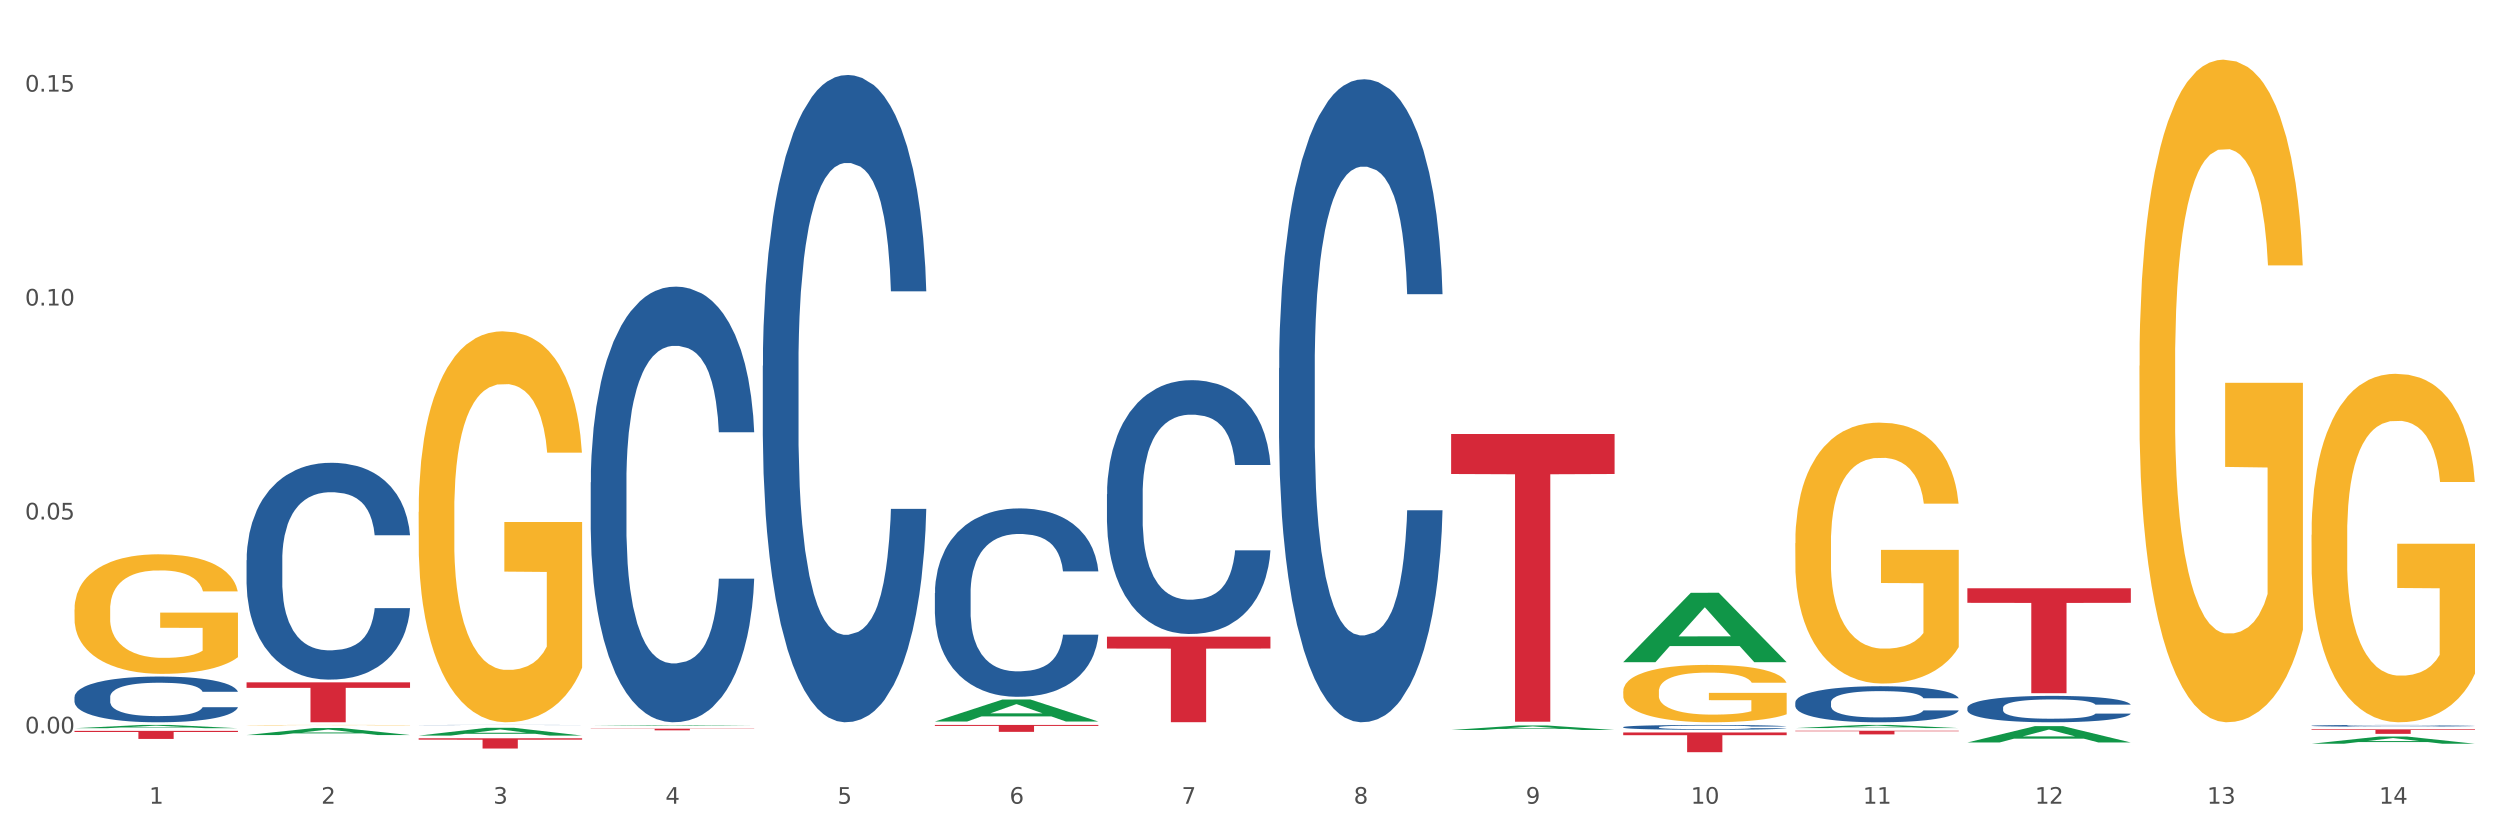 <?xml version="1.0" encoding="utf-8" standalone="no"?>
<!DOCTYPE svg PUBLIC "-//W3C//DTD SVG 1.1//EN"
  "http://www.w3.org/Graphics/SVG/1.1/DTD/svg11.dtd">
<svg xmlns:xlink="http://www.w3.org/1999/xlink" width="1080pt" height="360pt" viewBox="0 0 1080 360" xmlns="http://www.w3.org/2000/svg" version="1.1">
 <rect x="0" y="0" width="1080" height="360" fill="#333333" stroke="none"/>
 <defs>
  <style type="text/css">*{stroke-linejoin: round; stroke-linecap: butt}</style>
 </defs>
 <g id="figure_1">
  <g id="patch_1">
   <path d="M 0 360 
L 1080 360 
L 1080 0 
L 0 0 
z
" style="fill: #ffffff; stroke: #ffffff; stroke-linejoin: miter"/>
  </g>
  <g id="axes_1">
   <g id="matplotlib.axis_1">
    <g id="xtick_1">
     <g id="text_1">
      <!-- 1 -->
      <g style="fill: #4d4d4d" transform="translate(64.432 347.204) scale(0.096 -0.096)">
       <defs>
        <path id="DejaVuSans-31" d="M 794 531 
L 1825 531 
L 1825 4091 
L 703 3866 
L 703 4441 
L 1819 4666 
L 2450 4666 
L 2450 531 
L 3481 531 
L 3481 0 
L 794 0 
L 794 531 
z
" transform="scale(0.016)"/>
       </defs>
       <use xlink:href="#DejaVuSans-31"/>
      </g>
     </g>
    </g>
    <g id="xtick_2">
     <g id="text_2">
      <!-- 2 -->
      <g style="fill: #4d4d4d" transform="translate(138.771 347.204) scale(0.096 -0.096)">
       <defs>
        <path id="DejaVuSans-32" d="M 1228 531 
L 3431 531 
L 3431 0 
L 469 0 
L 469 531 
Q 828 903 1448 1529 
Q 2069 2156 2228 2338 
Q 2531 2678 2651 2914 
Q 2772 3150 2772 3378 
Q 2772 3750 2511 3984 
Q 2250 4219 1831 4219 
Q 1534 4219 1204 4116 
Q 875 4013 500 3803 
L 500 4441 
Q 881 4594 1212 4672 
Q 1544 4750 1819 4750 
Q 2544 4750 2975 4387 
Q 3406 4025 3406 3419 
Q 3406 3131 3298 2873 
Q 3191 2616 2906 2266 
Q 2828 2175 2409 1742 
Q 1991 1309 1228 531 
z
" transform="scale(0.016)"/>
       </defs>
       <use xlink:href="#DejaVuSans-32"/>
      </g>
     </g>
    </g>
    <g id="xtick_3">
     <g id="text_3">
      <!-- 3 -->
      <g style="fill: #4d4d4d" transform="translate(213.109 347.204) scale(0.096 -0.096)">
       <defs>
        <path id="DejaVuSans-33" d="M 2597 2516 
Q 3050 2419 3304 2112 
Q 3559 1806 3559 1356 
Q 3559 666 3084 287 
Q 2609 -91 1734 -91 
Q 1441 -91 1130 -33 
Q 819 25 488 141 
L 488 750 
Q 750 597 1062 519 
Q 1375 441 1716 441 
Q 2309 441 2620 675 
Q 2931 909 2931 1356 
Q 2931 1769 2642 2001 
Q 2353 2234 1838 2234 
L 1294 2234 
L 1294 2753 
L 1863 2753 
Q 2328 2753 2575 2939 
Q 2822 3125 2822 3475 
Q 2822 3834 2567 4026 
Q 2313 4219 1838 4219 
Q 1578 4219 1281 4162 
Q 984 4106 628 3988 
L 628 4550 
Q 988 4650 1302 4700 
Q 1616 4750 1894 4750 
Q 2613 4750 3031 4423 
Q 3450 4097 3450 3541 
Q 3450 3153 3228 2886 
Q 3006 2619 2597 2516 
z
" transform="scale(0.016)"/>
       </defs>
       <use xlink:href="#DejaVuSans-33"/>
      </g>
     </g>
    </g>
    <g id="xtick_4">
     <g id="text_4">
      <!-- 4 -->
      <g style="fill: #4d4d4d" transform="translate(287.448 347.204) scale(0.096 -0.096)">
       <defs>
        <path id="DejaVuSans-34" d="M 2419 4116 
L 825 1625 
L 2419 1625 
L 2419 4116 
z
M 2253 4666 
L 3047 4666 
L 3047 1625 
L 3713 1625 
L 3713 1100 
L 3047 1100 
L 3047 0 
L 2419 0 
L 2419 1100 
L 313 1100 
L 313 1709 
L 2253 4666 
z
" transform="scale(0.016)"/>
       </defs>
       <use xlink:href="#DejaVuSans-34"/>
      </g>
     </g>
    </g>
    <g id="xtick_5">
     <g id="text_5">
      <!-- 5 -->
      <g style="fill: #4d4d4d" transform="translate(361.787 347.204) scale(0.096 -0.096)">
       <defs>
        <path id="DejaVuSans-35" d="M 691 4666 
L 3169 4666 
L 3169 4134 
L 1269 4134 
L 1269 2991 
Q 1406 3038 1543 3061 
Q 1681 3084 1819 3084 
Q 2600 3084 3056 2656 
Q 3513 2228 3513 1497 
Q 3513 744 3044 326 
Q 2575 -91 1722 -91 
Q 1428 -91 1123 -41 
Q 819 9 494 109 
L 494 744 
Q 775 591 1075 516 
Q 1375 441 1709 441 
Q 2250 441 2565 725 
Q 2881 1009 2881 1497 
Q 2881 1984 2565 2268 
Q 2250 2553 1709 2553 
Q 1456 2553 1204 2497 
Q 953 2441 691 2322 
L 691 4666 
z
" transform="scale(0.016)"/>
       </defs>
       <use xlink:href="#DejaVuSans-35"/>
      </g>
     </g>
    </g>
    <g id="xtick_6">
     <g id="text_6">
      <!-- 6 -->
      <g style="fill: #4d4d4d" transform="translate(436.125 347.204) scale(0.096 -0.096)">
       <defs>
        <path id="DejaVuSans-36" d="M 2113 2584 
Q 1688 2584 1439 2293 
Q 1191 2003 1191 1497 
Q 1191 994 1439 701 
Q 1688 409 2113 409 
Q 2538 409 2786 701 
Q 3034 994 3034 1497 
Q 3034 2003 2786 2293 
Q 2538 2584 2113 2584 
z
M 3366 4563 
L 3366 3988 
Q 3128 4100 2886 4159 
Q 2644 4219 2406 4219 
Q 1781 4219 1451 3797 
Q 1122 3375 1075 2522 
Q 1259 2794 1537 2939 
Q 1816 3084 2150 3084 
Q 2853 3084 3261 2657 
Q 3669 2231 3669 1497 
Q 3669 778 3244 343 
Q 2819 -91 2113 -91 
Q 1303 -91 875 529 
Q 447 1150 447 2328 
Q 447 3434 972 4092 
Q 1497 4750 2381 4750 
Q 2619 4750 2861 4703 
Q 3103 4656 3366 4563 
z
" transform="scale(0.016)"/>
       </defs>
       <use xlink:href="#DejaVuSans-36"/>
      </g>
     </g>
    </g>
    <g id="xtick_7">
     <g id="text_7">
      <!-- 7 -->
      <g style="fill: #4d4d4d" transform="translate(510.464 347.204) scale(0.096 -0.096)">
       <defs>
        <path id="DejaVuSans-37" d="M 525 4666 
L 3525 4666 
L 3525 4397 
L 1831 0 
L 1172 0 
L 2766 4134 
L 525 4134 
L 525 4666 
z
" transform="scale(0.016)"/>
       </defs>
       <use xlink:href="#DejaVuSans-37"/>
      </g>
     </g>
    </g>
    <g id="xtick_8">
     <g id="text_8">
      <!-- 8 -->
      <g style="fill: #4d4d4d" transform="translate(584.803 347.204) scale(0.096 -0.096)">
       <defs>
        <path id="DejaVuSans-38" d="M 2034 2216 
Q 1584 2216 1326 1975 
Q 1069 1734 1069 1313 
Q 1069 891 1326 650 
Q 1584 409 2034 409 
Q 2484 409 2743 651 
Q 3003 894 3003 1313 
Q 3003 1734 2745 1975 
Q 2488 2216 2034 2216 
z
M 1403 2484 
Q 997 2584 770 2862 
Q 544 3141 544 3541 
Q 544 4100 942 4425 
Q 1341 4750 2034 4750 
Q 2731 4750 3128 4425 
Q 3525 4100 3525 3541 
Q 3525 3141 3298 2862 
Q 3072 2584 2669 2484 
Q 3125 2378 3379 2068 
Q 3634 1759 3634 1313 
Q 3634 634 3220 271 
Q 2806 -91 2034 -91 
Q 1263 -91 848 271 
Q 434 634 434 1313 
Q 434 1759 690 2068 
Q 947 2378 1403 2484 
z
M 1172 3481 
Q 1172 3119 1398 2916 
Q 1625 2713 2034 2713 
Q 2441 2713 2670 2916 
Q 2900 3119 2900 3481 
Q 2900 3844 2670 4047 
Q 2441 4250 2034 4250 
Q 1625 4250 1398 4047 
Q 1172 3844 1172 3481 
z
" transform="scale(0.016)"/>
       </defs>
       <use xlink:href="#DejaVuSans-38"/>
      </g>
     </g>
    </g>
    <g id="xtick_9">
     <g id="text_9">
      <!-- 9 -->
      <g style="fill: #4d4d4d" transform="translate(659.142 347.204) scale(0.096 -0.096)">
       <defs>
        <path id="DejaVuSans-39" d="M 703 97 
L 703 672 
Q 941 559 1184 500 
Q 1428 441 1663 441 
Q 2288 441 2617 861 
Q 2947 1281 2994 2138 
Q 2813 1869 2534 1725 
Q 2256 1581 1919 1581 
Q 1219 1581 811 2004 
Q 403 2428 403 3163 
Q 403 3881 828 4315 
Q 1253 4750 1959 4750 
Q 2769 4750 3195 4129 
Q 3622 3509 3622 2328 
Q 3622 1225 3098 567 
Q 2575 -91 1691 -91 
Q 1453 -91 1209 -44 
Q 966 3 703 97 
z
M 1959 2075 
Q 2384 2075 2632 2365 
Q 2881 2656 2881 3163 
Q 2881 3666 2632 3958 
Q 2384 4250 1959 4250 
Q 1534 4250 1286 3958 
Q 1038 3666 1038 3163 
Q 1038 2656 1286 2365 
Q 1534 2075 1959 2075 
z
" transform="scale(0.016)"/>
       </defs>
       <use xlink:href="#DejaVuSans-39"/>
      </g>
     </g>
    </g>
    <g id="xtick_10">
     <g id="text_10">
      <!-- 10 -->
      <g style="fill: #4d4d4d" transform="translate(730.426 347.204) scale(0.096 -0.096)">
       <defs>
        <path id="DejaVuSans-30" d="M 2034 4250 
Q 1547 4250 1301 3770 
Q 1056 3291 1056 2328 
Q 1056 1369 1301 889 
Q 1547 409 2034 409 
Q 2525 409 2770 889 
Q 3016 1369 3016 2328 
Q 3016 3291 2770 3770 
Q 2525 4250 2034 4250 
z
M 2034 4750 
Q 2819 4750 3233 4129 
Q 3647 3509 3647 2328 
Q 3647 1150 3233 529 
Q 2819 -91 2034 -91 
Q 1250 -91 836 529 
Q 422 1150 422 2328 
Q 422 3509 836 4129 
Q 1250 4750 2034 4750 
z
" transform="scale(0.016)"/>
       </defs>
       <use xlink:href="#DejaVuSans-31"/>
       <use xlink:href="#DejaVuSans-30" transform="translate(63.623 0)"/>
      </g>
     </g>
    </g>
    <g id="xtick_11">
     <g id="text_11">
      <!-- 11 -->
      <g style="fill: #4d4d4d" transform="translate(804.765 347.204) scale(0.096 -0.096)">
       <use xlink:href="#DejaVuSans-31"/>
       <use xlink:href="#DejaVuSans-31" transform="translate(63.623 0)"/>
      </g>
     </g>
    </g>
    <g id="xtick_12">
     <g id="text_12">
      <!-- 12 -->
      <g style="fill: #4d4d4d" transform="translate(879.104 347.204) scale(0.096 -0.096)">
       <use xlink:href="#DejaVuSans-31"/>
       <use xlink:href="#DejaVuSans-32" transform="translate(63.623 0)"/>
      </g>
     </g>
    </g>
    <g id="xtick_13">
     <g id="text_13">
      <!-- 13 -->
      <g style="fill: #4d4d4d" transform="translate(953.442 347.204) scale(0.096 -0.096)">
       <use xlink:href="#DejaVuSans-31"/>
       <use xlink:href="#DejaVuSans-33" transform="translate(63.623 0)"/>
      </g>
     </g>
    </g>
    <g id="xtick_14">
     <g id="text_14">
      <!-- 14 -->
      <g style="fill: #4d4d4d" transform="translate(1027.781 347.204) scale(0.096 -0.096)">
       <use xlink:href="#DejaVuSans-31"/>
       <use xlink:href="#DejaVuSans-34" transform="translate(63.623 0)"/>
      </g>
     </g>
    </g>
    <g id="xtick_15"/>
    <g id="xtick_16"/>
    <g id="xtick_17"/>
    <g id="xtick_18"/>
    <g id="xtick_19"/>
    <g id="xtick_20"/>
    <g id="xtick_21"/>
    <g id="xtick_22"/>
    <g id="xtick_23"/>
    <g id="xtick_24"/>
    <g id="xtick_25"/>
    <g id="xtick_26"/>
    <g id="xtick_27"/>
   </g>
   <g id="matplotlib.axis_2">
    <g id="ytick_1">
     <g id="text_15">
      <!-- 0.00 -->
      <g style="fill: #4d4d4d" transform="translate(10.8 316.824) scale(0.096 -0.096)">
       <defs>
        <path id="DejaVuSans-2e" d="M 684 794 
L 1344 794 
L 1344 0 
L 684 0 
L 684 794 
z
" transform="scale(0.016)"/>
       </defs>
       <use xlink:href="#DejaVuSans-30"/>
       <use xlink:href="#DejaVuSans-2e" transform="translate(63.623 0)"/>
       <use xlink:href="#DejaVuSans-30" transform="translate(95.41 0)"/>
       <use xlink:href="#DejaVuSans-30" transform="translate(159.033 0)"/>
      </g>
     </g>
    </g>
    <g id="ytick_2">
     <g id="text_16">
      <!-- 0.05 -->
      <g style="fill: #4d4d4d" transform="translate(10.8 224.411) scale(0.096 -0.096)">
       <use xlink:href="#DejaVuSans-30"/>
       <use xlink:href="#DejaVuSans-2e" transform="translate(63.623 0)"/>
       <use xlink:href="#DejaVuSans-30" transform="translate(95.41 0)"/>
       <use xlink:href="#DejaVuSans-35" transform="translate(159.033 0)"/>
      </g>
     </g>
    </g>
    <g id="ytick_3">
     <g id="text_17">
      <!-- 0.10 -->
      <g style="fill: #4d4d4d" transform="translate(10.8 131.998) scale(0.096 -0.096)">
       <use xlink:href="#DejaVuSans-30"/>
       <use xlink:href="#DejaVuSans-2e" transform="translate(63.623 0)"/>
       <use xlink:href="#DejaVuSans-31" transform="translate(95.41 0)"/>
       <use xlink:href="#DejaVuSans-30" transform="translate(159.033 0)"/>
      </g>
     </g>
    </g>
    <g id="ytick_4">
     <g id="text_18">
      <!-- 0.15 -->
      <g style="fill: #4d4d4d" transform="translate(10.8 39.586) scale(0.096 -0.096)">
       <use xlink:href="#DejaVuSans-30"/>
       <use xlink:href="#DejaVuSans-2e" transform="translate(63.623 0)"/>
       <use xlink:href="#DejaVuSans-31" transform="translate(95.41 0)"/>
       <use xlink:href="#DejaVuSans-35" transform="translate(159.033 0)"/>
      </g>
     </g>
    </g>
    <g id="ytick_5"/>
    <g id="ytick_6"/>
    <g id="ytick_7"/>
   </g>
   <g id="PolyCollection_1">
    <path d="M 32.175 314.59 
L 32.248 314.589 
L 61.37 313.178 
L 73.456 313.176 
L 102.797 314.593 
L 88.818 314.593 
L 82.484 314.263 
L 52.415 314.263 
L 52.197 314.268 
L 46.081 314.593 
L 32.175 314.593 
L 32.175 314.59 
L 56.201 314.066 
L 78.698 314.065 
L 67.559 313.478 
L 67.413 313.476 
L 67.267 313.48 
L 56.128 314.065 
L 56.201 314.066 
L 32.175 314.59 
z
" clip-path="url(#pff02e1a632)" style="fill: #109648"/>
    <path d="M 775.562 315.686 
L 846.184 315.686 
L 846.184 315.903 
L 818.404 315.905 
L 818.404 317.247 
L 803.175 317.247 
L 803.175 315.905 
L 775.562 315.903 
L 775.562 315.688 
L 775.562 315.686 
z
" clip-path="url(#pff02e1a632)" style="fill: #d62839"/>
    <path d="M 701.223 316.418 
L 771.845 316.418 
L 771.845 317.604 
L 744.065 317.612 
L 744.065 324.95 
L 728.836 324.95 
L 728.836 317.612 
L 701.223 317.604 
L 701.223 316.426 
L 701.223 316.418 
z
" clip-path="url(#pff02e1a632)" style="fill: #d62839"/>
    <path d="M 626.885 187.494 
L 697.506 187.494 
L 697.506 204.768 
L 669.726 204.884 
L 669.726 311.796 
L 654.497 311.796 
L 654.497 204.884 
L 626.885 204.768 
L 626.885 187.61 
L 626.885 187.494 
z
" clip-path="url(#pff02e1a632)" style="fill: #d62839"/>
    <path d="M 478.207 275.041 
L 548.829 275.041 
L 548.829 280.176 
L 521.049 280.211 
L 521.049 311.993 
L 505.82 311.993 
L 505.82 280.211 
L 478.207 280.176 
L 478.207 275.076 
L 478.207 275.041 
z
" clip-path="url(#pff02e1a632)" style="fill: #d62839"/>
    <path d="M 403.869 313.176 
L 474.49 313.176 
L 474.49 313.59 
L 446.71 313.593 
L 446.71 316.155 
L 431.481 316.155 
L 431.481 313.593 
L 403.869 313.59 
L 403.869 313.179 
L 403.869 313.176 
z
" clip-path="url(#pff02e1a632)" style="fill: #d62839"/>
    <path d="M 255.191 314.786 
L 325.813 314.786 
L 325.813 314.887 
L 298.033 314.887 
L 298.033 315.509 
L 282.804 315.509 
L 282.804 314.887 
L 255.191 314.887 
L 255.191 314.787 
L 255.191 314.786 
z
" clip-path="url(#pff02e1a632)" style="fill: #d62839"/>
    <path d="M 180.852 318.932 
L 251.474 318.932 
L 251.474 319.548 
L 223.694 319.552 
L 223.694 323.364 
L 208.465 323.364 
L 208.465 319.552 
L 180.852 319.548 
L 180.852 318.936 
L 180.852 318.932 
z
" clip-path="url(#pff02e1a632)" style="fill: #d62839"/>
    <path d="M 106.514 294.754 
L 177.135 294.754 
L 177.135 297.155 
L 149.355 297.171 
L 149.355 312.027 
L 134.126 312.027 
L 134.126 297.171 
L 106.514 297.155 
L 106.514 294.771 
L 106.514 294.754 
z
" clip-path="url(#pff02e1a632)" style="fill: #d62839"/>
    <path d="M 32.175 315.742 
L 102.797 315.742 
L 102.797 316.225 
L 75.017 316.228 
L 75.017 319.213 
L 59.788 319.213 
L 59.788 316.228 
L 32.175 316.225 
L 32.175 315.746 
L 32.175 315.742 
z
" clip-path="url(#pff02e1a632)" style="fill: #d62839"/>
    <path d="M 32.175 301.144 
L 32.258 301.126 
L 32.258 300.62 
L 32.509 299.935 
L 33.427 298.671 
L 34.596 297.715 
L 36.599 296.596 
L 37.684 296.126 
L 39.104 295.603 
L 42.025 294.755 
L 45.364 294.033 
L 47.702 293.636 
L 49.455 293.383 
L 53.378 292.932 
L 55.632 292.733 
L 57.969 292.571 
L 59.973 292.463 
L 63.312 292.336 
L 65.983 292.282 
L 69.072 292.264 
L 71.66 292.282 
L 75.082 292.354 
L 80.091 292.571 
L 82.011 292.697 
L 84.599 292.914 
L 87.27 293.203 
L 89.44 293.491 
L 91.945 293.907 
L 94.533 294.448 
L 97.037 295.134 
L 98.79 295.765 
L 100.209 296.433 
L 101.461 297.245 
L 102.379 298.13 
L 102.797 298.87 
L 87.52 298.87 
L 87.103 298.202 
L 86.268 297.48 
L 85.434 296.993 
L 84.515 296.596 
L 83.096 296.145 
L 81.844 295.856 
L 79.757 295.513 
L 77.837 295.296 
L 76.251 295.17 
L 74.331 295.062 
L 70.241 294.953 
L 67.319 294.953 
L 65.482 294.989 
L 63.229 295.08 
L 61.309 295.206 
L 59.055 295.423 
L 57.302 295.657 
L 55.549 295.964 
L 54.547 296.181 
L 53.044 296.578 
L 52.043 296.903 
L 50.707 297.462 
L 49.956 297.859 
L 48.62 298.888 
L 48.036 299.646 
L 47.785 300.169 
L 47.618 300.747 
L 47.618 303.562 
L 48.119 304.826 
L 48.537 305.367 
L 49.204 305.981 
L 50.457 306.775 
L 52.293 307.551 
L 54.213 308.11 
L 55.799 308.453 
L 57.302 308.706 
L 58.804 308.904 
L 60.641 309.085 
L 62.143 309.193 
L 64.397 309.301 
L 67.069 309.356 
L 69.155 309.356 
L 73.413 309.265 
L 75.333 309.175 
L 77.169 309.049 
L 79.173 308.85 
L 80.759 308.634 
L 81.677 308.471 
L 83.18 308.128 
L 84.348 307.767 
L 85.35 307.352 
L 86.018 306.991 
L 86.769 306.45 
L 87.353 305.836 
L 87.52 305.511 
L 102.797 305.511 
L 102.463 306.161 
L 101.879 306.793 
L 100.71 307.641 
L 99.792 308.128 
L 98.372 308.724 
L 96.87 309.229 
L 94.783 309.789 
L 92.863 310.204 
L 90.86 310.565 
L 88.689 310.89 
L 84.766 311.341 
L 83.347 311.467 
L 80.341 311.684 
L 78.004 311.81 
L 74.581 311.936 
L 71.075 312.009 
L 67.402 312.027 
L 64.147 311.991 
L 60.557 311.882 
L 58.303 311.774 
L 55.799 311.612 
L 52.877 311.359 
L 50.123 311.052 
L 47.535 310.691 
L 45.114 310.276 
L 42.86 309.807 
L 39.938 309.031 
L 37.768 308.273 
L 36.182 307.569 
L 35.097 306.973 
L 34.011 306.215 
L 33.427 305.692 
L 32.509 304.428 
L 32.175 303.255 
L 32.175 301.144 
z
" clip-path="url(#pff02e1a632)" style="fill: #255c99"/>
    <path d="M 106.514 242.013 
L 106.597 241.927 
L 106.597 239.531 
L 106.848 236.28 
L 107.766 230.291 
L 108.935 225.756 
L 110.938 220.452 
L 112.023 218.227 
L 113.442 215.746 
L 116.364 211.725 
L 119.703 208.302 
L 122.04 206.42 
L 123.794 205.222 
L 127.717 203.083 
L 129.971 202.142 
L 132.308 201.372 
L 134.312 200.859 
L 137.651 200.26 
L 140.322 200.003 
L 143.411 199.918 
L 145.998 200.003 
L 149.421 200.345 
L 154.43 201.372 
L 156.35 201.971 
L 158.937 202.998 
L 161.609 204.367 
L 163.779 205.736 
L 166.283 207.703 
L 168.871 210.27 
L 171.376 213.521 
L 173.129 216.516 
L 174.548 219.682 
L 175.8 223.532 
L 176.718 227.724 
L 177.135 231.232 
L 161.859 231.232 
L 161.442 228.066 
L 160.607 224.644 
L 159.772 222.334 
L 158.854 220.452 
L 157.435 218.313 
L 156.183 216.944 
L 154.096 215.318 
L 152.176 214.291 
L 150.59 213.693 
L 148.67 213.179 
L 144.579 212.666 
L 141.658 212.666 
L 139.821 212.837 
L 137.567 213.265 
L 135.647 213.864 
L 133.393 214.89 
L 131.64 216.003 
L 129.887 217.457 
L 128.886 218.484 
L 127.383 220.366 
L 126.381 221.906 
L 125.046 224.559 
L 124.294 226.441 
L 122.959 231.318 
L 122.374 234.911 
L 122.124 237.392 
L 121.957 240.13 
L 121.957 253.477 
L 122.458 259.467 
L 122.875 262.033 
L 123.543 264.942 
L 124.795 268.707 
L 126.632 272.386 
L 128.552 275.038 
L 130.138 276.664 
L 131.64 277.862 
L 133.143 278.803 
L 134.979 279.659 
L 136.482 280.172 
L 138.736 280.685 
L 141.407 280.942 
L 143.494 280.942 
L 147.751 280.514 
L 149.671 280.086 
L 151.508 279.487 
L 153.511 278.546 
L 155.097 277.52 
L 156.016 276.75 
L 157.518 275.124 
L 158.687 273.413 
L 159.689 271.445 
L 160.357 269.734 
L 161.108 267.167 
L 161.692 264.258 
L 161.859 262.718 
L 177.135 262.718 
L 176.802 265.798 
L 176.217 268.793 
L 175.049 272.814 
L 174.13 275.124 
L 172.711 277.947 
L 171.209 280.343 
L 169.122 282.995 
L 167.202 284.963 
L 165.198 286.674 
L 163.028 288.214 
L 159.104 290.353 
L 157.685 290.952 
L 154.68 291.979 
L 152.343 292.578 
L 148.92 293.177 
L 145.414 293.519 
L 141.741 293.605 
L 138.486 293.434 
L 134.896 292.92 
L 132.642 292.407 
L 130.138 291.637 
L 127.216 290.439 
L 124.461 288.984 
L 121.874 287.273 
L 119.453 285.305 
L 117.199 283.081 
L 114.277 279.402 
L 112.107 275.808 
L 110.521 272.472 
L 109.435 269.648 
L 108.35 266.055 
L 107.766 263.573 
L 106.848 257.584 
L 106.514 252.023 
L 106.514 242.013 
z
" clip-path="url(#pff02e1a632)" style="fill: #255c99"/>
    <path d="M 180.852 313.218 
L 180.936 313.218 
L 180.936 313.216 
L 181.186 313.212 
L 182.105 313.206 
L 183.273 313.202 
L 185.277 313.197 
L 186.362 313.194 
L 187.781 313.192 
L 190.703 313.188 
L 194.042 313.185 
L 196.379 313.183 
L 198.132 313.182 
L 202.056 313.179 
L 204.31 313.178 
L 206.647 313.178 
L 208.65 313.177 
L 211.989 313.177 
L 214.661 313.176 
L 217.749 313.176 
L 220.337 313.176 
L 223.76 313.177 
L 228.768 313.178 
L 230.688 313.178 
L 233.276 313.179 
L 235.947 313.181 
L 238.118 313.182 
L 240.622 313.184 
L 243.21 313.187 
L 245.714 313.19 
L 247.467 313.193 
L 248.886 313.196 
L 250.139 313.2 
L 251.057 313.204 
L 251.474 313.207 
L 236.198 313.207 
L 235.78 313.204 
L 234.946 313.201 
L 234.111 313.198 
L 233.193 313.197 
L 231.774 313.195 
L 230.521 313.193 
L 228.434 313.192 
L 226.514 313.191 
L 224.928 313.19 
L 223.008 313.189 
L 218.918 313.189 
L 215.996 313.189 
L 214.16 313.189 
L 211.906 313.19 
L 209.986 313.19 
L 207.732 313.191 
L 205.979 313.192 
L 204.226 313.194 
L 203.224 313.195 
L 201.722 313.197 
L 200.72 313.198 
L 199.384 313.201 
L 198.633 313.203 
L 197.297 313.207 
L 196.713 313.211 
L 196.463 313.213 
L 196.296 313.216 
L 196.296 313.229 
L 196.797 313.235 
L 197.214 313.238 
L 197.882 313.241 
L 199.134 313.244 
L 200.97 313.248 
L 202.89 313.251 
L 204.476 313.252 
L 205.979 313.253 
L 207.482 313.254 
L 209.318 313.255 
L 210.821 313.256 
L 213.075 313.256 
L 215.746 313.257 
L 217.833 313.257 
L 222.09 313.256 
L 224.01 313.256 
L 225.847 313.255 
L 227.85 313.254 
L 229.436 313.253 
L 230.354 313.252 
L 231.857 313.251 
L 233.026 313.249 
L 234.027 313.247 
L 234.695 313.245 
L 235.447 313.243 
L 236.031 313.24 
L 236.198 313.238 
L 251.474 313.238 
L 251.14 313.242 
L 250.556 313.244 
L 249.387 313.248 
L 248.469 313.251 
L 247.05 313.254 
L 245.547 313.256 
L 243.46 313.259 
L 241.54 313.26 
L 239.537 313.262 
L 237.367 313.264 
L 233.443 313.266 
L 232.024 313.266 
L 229.019 313.267 
L 226.681 313.268 
L 223.259 313.269 
L 219.753 313.269 
L 216.08 313.269 
L 212.824 313.269 
L 209.235 313.268 
L 206.981 313.268 
L 204.476 313.267 
L 201.555 313.266 
L 198.8 313.264 
L 196.212 313.263 
L 193.791 313.261 
L 191.538 313.259 
L 188.616 313.255 
L 186.445 313.251 
L 184.859 313.248 
L 183.774 313.245 
L 182.689 313.242 
L 182.105 313.239 
L 181.186 313.233 
L 180.852 313.228 
L 180.852 313.218 
z
" clip-path="url(#pff02e1a632)" style="fill: #255c99"/>
    <path d="M 255.191 208.384 
L 255.275 208.213 
L 255.275 203.4 
L 255.525 196.869 
L 256.443 184.837 
L 257.612 175.728 
L 259.615 165.071 
L 260.701 160.602 
L 262.12 155.618 
L 265.041 147.54 
L 268.381 140.665 
L 270.718 136.883 
L 272.471 134.477 
L 276.394 130.18 
L 278.648 128.289 
L 280.986 126.743 
L 282.989 125.711 
L 286.328 124.508 
L 288.999 123.993 
L 292.088 123.821 
L 294.676 123.993 
L 298.098 124.68 
L 303.107 126.743 
L 305.027 127.946 
L 307.615 130.008 
L 310.286 132.758 
L 312.457 135.508 
L 314.961 139.462 
L 317.549 144.618 
L 320.053 151.149 
L 321.806 157.165 
L 323.225 163.524 
L 324.477 171.259 
L 325.396 179.681 
L 325.813 186.728 
L 310.537 186.728 
L 310.119 180.368 
L 309.284 173.493 
L 308.45 168.853 
L 307.531 165.071 
L 306.112 160.774 
L 304.86 158.024 
L 302.773 154.759 
L 300.853 152.696 
L 299.267 151.493 
L 297.347 150.462 
L 293.257 149.43 
L 290.335 149.43 
L 288.499 149.774 
L 286.245 150.634 
L 284.325 151.837 
L 282.071 153.899 
L 280.318 156.134 
L 278.565 159.056 
L 277.563 161.118 
L 276.06 164.899 
L 275.059 167.993 
L 273.723 173.321 
L 272.972 177.103 
L 271.636 186.9 
L 271.052 194.119 
L 270.801 199.103 
L 270.634 204.603 
L 270.634 231.416 
L 271.135 243.447 
L 271.553 248.604 
L 272.22 254.448 
L 273.473 262.01 
L 275.309 269.401 
L 277.229 274.729 
L 278.815 277.995 
L 280.318 280.401 
L 281.82 282.292 
L 283.657 284.011 
L 285.159 285.042 
L 287.413 286.073 
L 290.085 286.589 
L 292.172 286.589 
L 296.429 285.729 
L 298.349 284.87 
L 300.185 283.667 
L 302.189 281.776 
L 303.775 279.714 
L 304.693 278.167 
L 306.196 274.901 
L 307.364 271.464 
L 308.366 267.51 
L 309.034 264.073 
L 309.785 258.916 
L 310.37 253.073 
L 310.537 249.979 
L 325.813 249.979 
L 325.479 256.166 
L 324.895 262.182 
L 323.726 270.26 
L 322.808 274.901 
L 321.389 280.573 
L 319.886 285.386 
L 317.799 290.714 
L 315.879 294.667 
L 313.876 298.105 
L 311.705 301.198 
L 307.782 305.495 
L 306.363 306.698 
L 303.358 308.761 
L 301.02 309.964 
L 297.598 311.167 
L 294.092 311.855 
L 290.419 312.027 
L 287.163 311.683 
L 283.573 310.652 
L 281.32 309.62 
L 278.815 308.073 
L 275.893 305.667 
L 273.139 302.745 
L 270.551 299.308 
L 268.13 295.355 
L 265.876 290.886 
L 262.955 283.495 
L 260.784 276.276 
L 259.198 269.573 
L 258.113 263.901 
L 257.028 256.682 
L 256.443 251.698 
L 255.525 239.666 
L 255.191 228.494 
L 255.191 208.384 
z
" clip-path="url(#pff02e1a632)" style="fill: #255c99"/>
    <path d="M 329.53 158.034 
L 329.613 157.779 
L 329.613 150.628 
L 329.864 140.924 
L 330.782 123.047 
L 331.951 109.512 
L 333.954 93.679 
L 335.039 87.039 
L 336.458 79.633 
L 339.38 67.631 
L 342.719 57.415 
L 345.057 51.797 
L 346.81 48.222 
L 350.733 41.837 
L 352.987 39.028 
L 355.324 36.73 
L 357.328 35.198 
L 360.667 33.41 
L 363.338 32.644 
L 366.427 32.388 
L 369.015 32.644 
L 372.437 33.665 
L 377.446 36.73 
L 379.366 38.518 
L 381.954 41.582 
L 384.625 45.668 
L 386.795 49.754 
L 389.3 55.628 
L 391.887 63.289 
L 394.392 72.993 
L 396.145 81.932 
L 397.564 91.381 
L 398.816 102.873 
L 399.734 115.386 
L 400.152 125.857 
L 384.875 125.857 
L 384.458 116.408 
L 383.623 106.193 
L 382.788 99.297 
L 381.87 93.679 
L 380.451 87.295 
L 379.199 83.209 
L 377.112 78.356 
L 375.192 75.292 
L 373.606 73.504 
L 371.686 71.972 
L 367.595 70.44 
L 364.674 70.44 
L 362.837 70.95 
L 360.583 72.227 
L 358.663 74.015 
L 356.41 77.08 
L 354.656 80.399 
L 352.903 84.741 
L 351.902 87.805 
L 350.399 93.424 
L 349.397 98.02 
L 348.062 105.937 
L 347.31 111.555 
L 345.975 126.112 
L 345.391 136.838 
L 345.14 144.244 
L 344.973 152.416 
L 344.973 192.255 
L 345.474 210.131 
L 345.891 217.792 
L 346.559 226.475 
L 347.811 237.712 
L 349.648 248.693 
L 351.568 256.61 
L 353.154 261.462 
L 354.656 265.037 
L 356.159 267.846 
L 357.996 270.4 
L 359.498 271.932 
L 361.752 273.465 
L 364.423 274.231 
L 366.51 274.231 
L 370.768 272.954 
L 372.688 271.677 
L 374.524 269.889 
L 376.528 267.08 
L 378.114 264.016 
L 379.032 261.717 
L 380.534 256.865 
L 381.703 251.758 
L 382.705 245.884 
L 383.373 240.776 
L 384.124 233.115 
L 384.708 224.432 
L 384.875 219.835 
L 400.152 219.835 
L 399.818 229.029 
L 399.233 237.967 
L 398.065 249.97 
L 397.146 256.865 
L 395.727 265.293 
L 394.225 272.443 
L 392.138 280.36 
L 390.218 286.234 
L 388.214 291.341 
L 386.044 295.938 
L 382.121 302.322 
L 380.701 304.11 
L 377.696 307.174 
L 375.359 308.962 
L 371.936 310.75 
L 368.43 311.771 
L 364.757 312.027 
L 361.502 311.516 
L 357.912 309.984 
L 355.658 308.451 
L 353.154 306.153 
L 350.232 302.578 
L 347.477 298.236 
L 344.89 293.129 
L 342.469 287.255 
L 340.215 280.615 
L 337.293 269.634 
L 335.123 258.908 
L 333.537 248.948 
L 332.452 240.521 
L 331.366 229.795 
L 330.782 222.389 
L 329.864 204.513 
L 329.53 187.913 
L 329.53 158.034 
z
" clip-path="url(#pff02e1a632)" style="fill: #255c99"/>
    <path d="M 403.869 256.198 
L 403.952 256.124 
L 403.952 254.042 
L 404.202 251.217 
L 405.121 246.013 
L 406.289 242.073 
L 408.293 237.463 
L 409.378 235.53 
L 410.797 233.374 
L 413.719 229.88 
L 417.058 226.906 
L 419.395 225.271 
L 421.148 224.23 
L 425.072 222.371 
L 427.326 221.553 
L 429.663 220.884 
L 431.666 220.438 
L 435.006 219.918 
L 437.677 219.695 
L 440.766 219.62 
L 443.353 219.695 
L 446.776 219.992 
L 451.785 220.884 
L 453.704 221.405 
L 456.292 222.297 
L 458.964 223.486 
L 461.134 224.676 
L 463.638 226.386 
L 466.226 228.616 
L 468.73 231.441 
L 470.483 234.043 
L 471.903 236.794 
L 473.155 240.14 
L 474.073 243.783 
L 474.49 246.831 
L 459.214 246.831 
L 458.797 244.08 
L 457.962 241.106 
L 457.127 239.099 
L 456.209 237.463 
L 454.79 235.605 
L 453.538 234.415 
L 451.451 233.003 
L 449.531 232.11 
L 447.945 231.59 
L 446.025 231.144 
L 441.934 230.698 
L 439.012 230.698 
L 437.176 230.847 
L 434.922 231.218 
L 433.002 231.739 
L 430.748 232.631 
L 428.995 233.597 
L 427.242 234.861 
L 426.24 235.753 
L 424.738 237.389 
L 423.736 238.727 
L 422.401 241.032 
L 421.649 242.667 
L 420.314 246.905 
L 419.729 250.028 
L 419.479 252.184 
L 419.312 254.563 
L 419.312 266.161 
L 419.813 271.365 
L 420.23 273.595 
L 420.898 276.123 
L 422.15 279.394 
L 423.987 282.591 
L 425.907 284.896 
L 427.493 286.308 
L 428.995 287.349 
L 430.498 288.167 
L 432.334 288.911 
L 433.837 289.357 
L 436.091 289.803 
L 438.762 290.026 
L 440.849 290.026 
L 445.106 289.654 
L 447.026 289.282 
L 448.863 288.762 
L 450.866 287.944 
L 452.452 287.052 
L 453.371 286.383 
L 454.873 284.97 
L 456.042 283.483 
L 457.044 281.773 
L 457.711 280.286 
L 458.463 278.056 
L 459.047 275.528 
L 459.214 274.19 
L 474.49 274.19 
L 474.156 276.867 
L 473.572 279.469 
L 472.403 282.963 
L 471.485 284.97 
L 470.066 287.424 
L 468.563 289.505 
L 466.477 291.81 
L 464.557 293.52 
L 462.553 295.007 
L 460.383 296.345 
L 456.459 298.204 
L 455.04 298.724 
L 452.035 299.616 
L 449.698 300.137 
L 446.275 300.657 
L 442.769 300.955 
L 439.096 301.029 
L 435.84 300.88 
L 432.251 300.434 
L 429.997 299.988 
L 427.493 299.319 
L 424.571 298.278 
L 421.816 297.014 
L 419.228 295.527 
L 416.808 293.817 
L 414.554 291.884 
L 411.632 288.688 
L 409.462 285.565 
L 407.875 282.666 
L 406.79 280.212 
L 405.705 277.09 
L 405.121 274.934 
L 404.202 269.729 
L 403.869 264.897 
L 403.869 256.198 
z
" clip-path="url(#pff02e1a632)" style="fill: #255c99"/>
    <path d="M 478.207 213.504 
L 478.291 213.404 
L 478.291 210.6 
L 478.541 206.794 
L 479.459 199.784 
L 480.628 194.476 
L 482.632 188.267 
L 483.717 185.663 
L 485.136 182.759 
L 488.058 178.052 
L 491.397 174.046 
L 493.734 171.843 
L 495.487 170.441 
L 499.41 167.938 
L 501.664 166.836 
L 504.002 165.935 
L 506.005 165.334 
L 509.344 164.633 
L 512.016 164.332 
L 515.104 164.232 
L 517.692 164.332 
L 521.115 164.733 
L 526.123 165.935 
L 528.043 166.636 
L 530.631 167.837 
L 533.302 169.44 
L 535.473 171.042 
L 537.977 173.345 
L 540.565 176.35 
L 543.069 180.155 
L 544.822 183.66 
L 546.241 187.366 
L 547.493 191.872 
L 548.412 196.78 
L 548.829 200.885 
L 533.553 200.885 
L 533.135 197.18 
L 532.301 193.174 
L 531.466 190.47 
L 530.548 188.267 
L 529.128 185.763 
L 527.876 184.161 
L 525.789 182.258 
L 523.869 181.057 
L 522.283 180.356 
L 520.363 179.755 
L 516.273 179.154 
L 513.351 179.154 
L 511.515 179.354 
L 509.261 179.855 
L 507.341 180.556 
L 505.087 181.758 
L 503.334 183.06 
L 501.581 184.762 
L 500.579 185.964 
L 499.077 188.167 
L 498.075 189.97 
L 496.739 193.074 
L 495.988 195.277 
L 494.652 200.986 
L 494.068 205.192 
L 493.818 208.096 
L 493.651 211.301 
L 493.651 226.923 
L 494.151 233.933 
L 494.569 236.938 
L 495.237 240.343 
L 496.489 244.749 
L 498.325 249.055 
L 500.245 252.16 
L 501.831 254.063 
L 503.334 255.465 
L 504.837 256.566 
L 506.673 257.568 
L 508.176 258.169 
L 510.429 258.77 
L 513.101 259.07 
L 515.188 259.07 
L 519.445 258.569 
L 521.365 258.069 
L 523.202 257.368 
L 525.205 256.266 
L 526.791 255.064 
L 527.709 254.163 
L 529.212 252.26 
L 530.381 250.257 
L 531.382 247.954 
L 532.05 245.951 
L 532.801 242.947 
L 533.386 239.542 
L 533.553 237.739 
L 548.829 237.739 
L 548.495 241.344 
L 547.911 244.849 
L 546.742 249.556 
L 545.824 252.26 
L 544.405 255.565 
L 542.902 258.369 
L 540.815 261.474 
L 538.895 263.777 
L 536.892 265.78 
L 534.721 267.582 
L 530.798 270.086 
L 529.379 270.787 
L 526.374 271.989 
L 524.036 272.69 
L 520.614 273.391 
L 517.108 273.791 
L 513.435 273.892 
L 510.179 273.691 
L 506.59 273.09 
L 504.336 272.49 
L 501.831 271.588 
L 498.91 270.186 
L 496.155 268.484 
L 493.567 266.481 
L 491.146 264.177 
L 488.892 261.574 
L 485.971 257.267 
L 483.8 253.061 
L 482.214 249.156 
L 481.129 245.851 
L 480.044 241.645 
L 479.459 238.74 
L 478.541 231.73 
L 478.207 225.221 
L 478.207 213.504 
z
" clip-path="url(#pff02e1a632)" style="fill: #255c99"/>
    <path d="M 552.546 159.05 
L 552.629 158.797 
L 552.629 151.693 
L 552.88 142.053 
L 553.798 124.294 
L 554.967 110.849 
L 556.97 95.12 
L 558.055 88.524 
L 559.475 81.167 
L 562.396 69.243 
L 565.735 59.095 
L 568.073 53.514 
L 569.826 49.963 
L 573.749 43.62 
L 576.003 40.83 
L 578.34 38.546 
L 580.344 37.024 
L 583.683 35.248 
L 586.354 34.487 
L 589.443 34.234 
L 592.031 34.487 
L 595.453 35.502 
L 600.462 38.546 
L 602.382 40.322 
L 604.97 43.367 
L 607.641 47.426 
L 609.811 51.485 
L 612.316 57.32 
L 614.903 64.93 
L 617.408 74.571 
L 619.161 83.45 
L 620.58 92.837 
L 621.832 104.253 
L 622.75 116.684 
L 623.168 127.085 
L 607.891 127.085 
L 607.474 117.698 
L 606.639 107.551 
L 605.804 100.701 
L 604.886 95.12 
L 603.467 88.777 
L 602.215 84.718 
L 600.128 79.898 
L 598.208 76.854 
L 596.622 75.078 
L 594.702 73.556 
L 590.612 72.034 
L 587.69 72.034 
L 585.853 72.541 
L 583.6 73.81 
L 581.68 75.585 
L 579.426 78.63 
L 577.673 81.928 
L 575.92 86.241 
L 574.918 89.285 
L 573.415 94.866 
L 572.414 99.433 
L 571.078 107.297 
L 570.327 112.878 
L 568.991 127.339 
L 568.407 137.994 
L 568.156 145.351 
L 567.989 153.469 
L 567.989 193.045 
L 568.49 210.803 
L 568.908 218.414 
L 569.575 227.04 
L 570.827 238.202 
L 572.664 249.111 
L 574.584 256.975 
L 576.17 261.796 
L 577.673 265.347 
L 579.175 268.138 
L 581.012 270.675 
L 582.514 272.197 
L 584.768 273.719 
L 587.439 274.48 
L 589.526 274.48 
L 593.784 273.212 
L 595.704 271.943 
L 597.54 270.167 
L 599.544 267.377 
L 601.13 264.332 
L 602.048 262.049 
L 603.551 257.229 
L 604.719 252.155 
L 605.721 246.32 
L 606.389 241.246 
L 607.14 233.636 
L 607.724 225.01 
L 607.891 220.444 
L 623.168 220.444 
L 622.834 229.577 
L 622.249 238.456 
L 621.081 250.379 
L 620.163 257.229 
L 618.743 265.601 
L 617.241 272.704 
L 615.154 280.569 
L 613.234 286.404 
L 611.23 291.478 
L 609.06 296.044 
L 605.137 302.386 
L 603.718 304.162 
L 600.712 307.206 
L 598.375 308.982 
L 594.952 310.758 
L 591.446 311.773 
L 587.773 312.027 
L 584.518 311.519 
L 580.928 309.997 
L 578.674 308.475 
L 576.17 306.192 
L 573.248 302.64 
L 570.494 298.327 
L 567.906 293.253 
L 565.485 287.418 
L 563.231 280.822 
L 560.309 269.914 
L 558.139 259.259 
L 556.553 249.365 
L 555.468 240.993 
L 554.382 230.338 
L 553.798 222.981 
L 552.88 205.222 
L 552.546 188.732 
L 552.546 159.05 
z
" clip-path="url(#pff02e1a632)" style="fill: #255c99"/>
    <path d="M 701.223 314.116 
L 701.307 314.114 
L 701.307 314.061 
L 701.557 313.988 
L 702.476 313.855 
L 703.644 313.753 
L 705.648 313.635 
L 706.733 313.585 
L 708.152 313.53 
L 711.074 313.44 
L 714.413 313.364 
L 716.75 313.322 
L 718.503 313.295 
L 722.427 313.247 
L 724.681 313.226 
L 727.018 313.209 
L 729.021 313.197 
L 732.36 313.184 
L 735.032 313.178 
L 738.12 313.176 
L 740.708 313.178 
L 744.131 313.186 
L 749.139 313.209 
L 751.059 313.222 
L 753.647 313.245 
L 756.318 313.276 
L 758.489 313.306 
L 760.993 313.35 
L 763.581 313.408 
L 766.085 313.48 
L 767.838 313.547 
L 769.257 313.618 
L 770.51 313.704 
L 771.428 313.797 
L 771.845 313.876 
L 756.569 313.876 
L 756.151 313.805 
L 755.317 313.729 
L 754.482 313.677 
L 753.564 313.635 
L 752.145 313.587 
L 750.892 313.557 
L 748.805 313.52 
L 746.885 313.497 
L 745.299 313.484 
L 743.379 313.472 
L 739.289 313.461 
L 736.367 313.461 
L 734.531 313.465 
L 732.277 313.474 
L 730.357 313.488 
L 728.103 313.511 
L 726.35 313.536 
L 724.597 313.568 
L 723.595 313.591 
L 722.093 313.633 
L 721.091 313.667 
L 719.755 313.727 
L 719.004 313.769 
L 717.668 313.878 
L 717.084 313.958 
L 716.834 314.013 
L 716.667 314.074 
L 716.667 314.372 
L 717.168 314.506 
L 717.585 314.564 
L 718.253 314.628 
L 719.505 314.713 
L 721.341 314.795 
L 723.261 314.854 
L 724.847 314.89 
L 726.35 314.917 
L 727.853 314.938 
L 729.689 314.957 
L 731.192 314.969 
L 733.446 314.98 
L 736.117 314.986 
L 738.204 314.986 
L 742.461 314.976 
L 744.381 314.967 
L 746.218 314.953 
L 748.221 314.932 
L 749.807 314.909 
L 750.725 314.892 
L 752.228 314.856 
L 753.397 314.818 
L 754.398 314.774 
L 755.066 314.736 
L 755.818 314.678 
L 756.402 314.613 
L 756.569 314.579 
L 771.845 314.579 
L 771.511 314.648 
L 770.927 314.714 
L 769.758 314.804 
L 768.84 314.856 
L 767.421 314.919 
L 765.918 314.972 
L 763.831 315.032 
L 761.911 315.076 
L 759.908 315.114 
L 757.738 315.148 
L 753.814 315.196 
L 752.395 315.209 
L 749.39 315.232 
L 747.052 315.246 
L 743.63 315.259 
L 740.124 315.267 
L 736.451 315.269 
L 733.195 315.265 
L 729.606 315.253 
L 727.352 315.242 
L 724.847 315.225 
L 721.926 315.198 
L 719.171 315.165 
L 716.583 315.127 
L 714.162 315.083 
L 711.908 315.034 
L 708.987 314.951 
L 706.816 314.871 
L 705.23 314.797 
L 704.145 314.734 
L 703.06 314.653 
L 702.476 314.598 
L 701.557 314.464 
L 701.223 314.34 
L 701.223 314.116 
z
" clip-path="url(#pff02e1a632)" style="fill: #255c99"/>
    <path d="M 775.562 303.449 
L 775.646 303.435 
L 775.646 303.037 
L 775.896 302.496 
L 776.814 301.5 
L 777.983 300.746 
L 779.986 299.864 
L 781.072 299.495 
L 782.491 299.082 
L 785.412 298.413 
L 788.752 297.844 
L 791.089 297.531 
L 792.842 297.332 
L 796.765 296.977 
L 799.019 296.82 
L 801.357 296.692 
L 803.36 296.607 
L 806.699 296.507 
L 809.37 296.465 
L 812.459 296.45 
L 815.047 296.465 
L 818.469 296.522 
L 823.478 296.692 
L 825.398 296.792 
L 827.986 296.962 
L 830.657 297.19 
L 832.828 297.418 
L 835.332 297.745 
L 837.92 298.172 
L 840.424 298.712 
L 842.177 299.21 
L 843.596 299.736 
L 844.848 300.376 
L 845.766 301.073 
L 846.184 301.657 
L 830.908 301.657 
L 830.49 301.13 
L 829.655 300.561 
L 828.821 300.177 
L 827.902 299.864 
L 826.483 299.509 
L 825.231 299.281 
L 823.144 299.011 
L 821.224 298.84 
L 819.638 298.741 
L 817.718 298.655 
L 813.628 298.57 
L 810.706 298.57 
L 808.87 298.598 
L 806.616 298.669 
L 804.696 298.769 
L 802.442 298.94 
L 800.689 299.125 
L 798.936 299.366 
L 797.934 299.537 
L 796.431 299.85 
L 795.43 300.106 
L 794.094 300.547 
L 793.343 300.86 
L 792.007 301.671 
L 791.423 302.268 
L 791.172 302.681 
L 791.005 303.136 
L 791.005 305.355 
L 791.506 306.351 
L 791.924 306.778 
L 792.591 307.261 
L 793.844 307.887 
L 795.68 308.499 
L 797.6 308.94 
L 799.186 309.21 
L 800.689 309.409 
L 802.191 309.566 
L 804.028 309.708 
L 805.53 309.793 
L 807.784 309.879 
L 810.456 309.921 
L 812.543 309.921 
L 816.8 309.85 
L 818.72 309.779 
L 820.556 309.68 
L 822.56 309.523 
L 824.146 309.352 
L 825.064 309.224 
L 826.567 308.954 
L 827.735 308.67 
L 828.737 308.342 
L 829.405 308.058 
L 830.156 307.631 
L 830.741 307.147 
L 830.908 306.891 
L 846.184 306.891 
L 845.85 307.404 
L 845.266 307.901 
L 844.097 308.57 
L 843.179 308.954 
L 841.76 309.423 
L 840.257 309.822 
L 838.17 310.263 
L 836.25 310.59 
L 834.247 310.874 
L 832.076 311.13 
L 828.153 311.486 
L 826.734 311.586 
L 823.728 311.756 
L 821.391 311.856 
L 817.969 311.956 
L 814.463 312.012 
L 810.79 312.027 
L 807.534 311.998 
L 803.944 311.913 
L 801.69 311.827 
L 799.186 311.699 
L 796.264 311.5 
L 793.51 311.258 
L 790.922 310.974 
L 788.501 310.647 
L 786.247 310.277 
L 783.325 309.665 
L 781.155 309.068 
L 779.569 308.513 
L 778.484 308.044 
L 777.399 307.446 
L 776.814 307.034 
L 775.896 306.038 
L 775.562 305.113 
L 775.562 303.449 
z
" clip-path="url(#pff02e1a632)" style="fill: #255c99"/>
    <path d="M 849.901 305.743 
L 849.984 305.733 
L 849.984 305.441 
L 850.235 305.045 
L 851.153 304.315 
L 852.322 303.763 
L 854.325 303.117 
L 855.41 302.846 
L 856.829 302.544 
L 859.751 302.054 
L 863.09 301.637 
L 865.428 301.408 
L 867.181 301.262 
L 871.104 301.002 
L 873.358 300.887 
L 875.695 300.793 
L 877.699 300.731 
L 881.038 300.658 
L 883.709 300.627 
L 886.798 300.616 
L 889.386 300.627 
L 892.808 300.668 
L 897.817 300.793 
L 899.737 300.866 
L 902.325 300.991 
L 904.996 301.158 
L 907.166 301.325 
L 909.671 301.564 
L 912.258 301.877 
L 914.763 302.273 
L 916.516 302.638 
L 917.935 303.023 
L 919.187 303.492 
L 920.105 304.003 
L 920.523 304.43 
L 905.246 304.43 
L 904.829 304.045 
L 903.994 303.628 
L 903.159 303.346 
L 902.241 303.117 
L 900.822 302.857 
L 899.57 302.69 
L 897.483 302.492 
L 895.563 302.367 
L 893.977 302.294 
L 892.057 302.231 
L 887.966 302.169 
L 885.045 302.169 
L 883.208 302.19 
L 880.954 302.242 
L 879.034 302.315 
L 876.78 302.44 
L 875.027 302.575 
L 873.274 302.752 
L 872.273 302.877 
L 870.77 303.107 
L 869.768 303.294 
L 868.433 303.617 
L 867.681 303.847 
L 866.346 304.44 
L 865.761 304.878 
L 865.511 305.18 
L 865.344 305.514 
L 865.344 307.139 
L 865.845 307.869 
L 866.262 308.181 
L 866.93 308.536 
L 868.182 308.994 
L 870.019 309.442 
L 871.939 309.765 
L 873.525 309.963 
L 875.027 310.109 
L 876.53 310.224 
L 878.367 310.328 
L 879.869 310.391 
L 882.123 310.453 
L 884.794 310.484 
L 886.881 310.484 
L 891.139 310.432 
L 893.059 310.38 
L 894.895 310.307 
L 896.899 310.193 
L 898.485 310.068 
L 899.403 309.974 
L 900.905 309.776 
L 902.074 309.567 
L 903.076 309.328 
L 903.744 309.119 
L 904.495 308.807 
L 905.079 308.452 
L 905.246 308.265 
L 920.523 308.265 
L 920.189 308.64 
L 919.604 309.005 
L 918.436 309.494 
L 917.517 309.776 
L 916.098 310.12 
L 914.596 310.411 
L 912.509 310.734 
L 910.589 310.974 
L 908.585 311.183 
L 906.415 311.37 
L 902.491 311.631 
L 901.072 311.704 
L 898.067 311.829 
L 895.73 311.902 
L 892.307 311.975 
L 888.801 312.016 
L 885.128 312.027 
L 881.873 312.006 
L 878.283 311.943 
L 876.029 311.881 
L 873.525 311.787 
L 870.603 311.641 
L 867.848 311.464 
L 865.261 311.256 
L 862.84 311.016 
L 860.586 310.745 
L 857.664 310.297 
L 855.494 309.859 
L 853.908 309.453 
L 852.823 309.109 
L 851.737 308.671 
L 851.153 308.369 
L 850.235 307.64 
L 849.901 306.962 
L 849.901 305.743 
z
" clip-path="url(#pff02e1a632)" style="fill: #255c99"/>
    <path d="M 998.578 313.513 
L 998.662 313.513 
L 998.662 313.494 
L 998.912 313.468 
L 999.83 313.42 
L 1000.999 313.383 
L 1003.003 313.341 
L 1004.088 313.323 
L 1005.507 313.303 
L 1008.429 313.271 
L 1011.768 313.243 
L 1014.105 313.228 
L 1015.858 313.219 
L 1019.781 313.202 
L 1022.035 313.194 
L 1024.373 313.188 
L 1026.376 313.184 
L 1029.715 313.179 
L 1032.387 313.177 
L 1035.475 313.176 
L 1038.063 313.177 
L 1041.486 313.18 
L 1046.494 313.188 
L 1048.414 313.193 
L 1051.002 313.201 
L 1053.673 313.212 
L 1055.844 313.223 
L 1058.348 313.239 
L 1060.936 313.259 
L 1063.44 313.285 
L 1065.193 313.309 
L 1066.612 313.335 
L 1067.864 313.365 
L 1068.783 313.399 
L 1069.2 313.427 
L 1053.924 313.427 
L 1053.506 313.402 
L 1052.671 313.374 
L 1051.837 313.356 
L 1050.918 313.341 
L 1049.499 313.324 
L 1048.247 313.313 
L 1046.16 313.3 
L 1044.24 313.291 
L 1042.654 313.287 
L 1040.734 313.283 
L 1036.644 313.278 
L 1033.722 313.278 
L 1031.886 313.28 
L 1029.632 313.283 
L 1027.712 313.288 
L 1025.458 313.296 
L 1023.705 313.305 
L 1021.952 313.317 
L 1020.95 313.325 
L 1019.448 313.34 
L 1018.446 313.352 
L 1017.11 313.374 
L 1016.359 313.389 
L 1015.023 313.428 
L 1014.439 313.457 
L 1014.188 313.476 
L 1014.022 313.498 
L 1014.022 313.605 
L 1014.522 313.653 
L 1014.94 313.674 
L 1015.608 313.697 
L 1016.86 313.727 
L 1018.696 313.757 
L 1020.616 313.778 
L 1022.202 313.791 
L 1023.705 313.801 
L 1025.207 313.808 
L 1027.044 313.815 
L 1028.547 313.819 
L 1030.8 313.823 
L 1033.472 313.825 
L 1035.559 313.825 
L 1039.816 313.822 
L 1041.736 313.818 
L 1043.572 313.814 
L 1045.576 313.806 
L 1047.162 313.798 
L 1048.08 313.792 
L 1049.583 313.779 
L 1050.752 313.765 
L 1051.753 313.749 
L 1052.421 313.735 
L 1053.172 313.715 
L 1053.757 313.692 
L 1053.924 313.679 
L 1069.2 313.679 
L 1068.866 313.704 
L 1068.282 313.728 
L 1067.113 313.76 
L 1066.195 313.779 
L 1064.776 313.801 
L 1063.273 313.82 
L 1061.186 313.842 
L 1059.266 313.857 
L 1057.263 313.871 
L 1055.092 313.883 
L 1051.169 313.901 
L 1049.75 313.905 
L 1046.745 313.914 
L 1044.407 313.918 
L 1040.985 313.923 
L 1037.479 313.926 
L 1033.806 313.927 
L 1030.55 313.925 
L 1026.96 313.921 
L 1024.707 313.917 
L 1022.202 313.911 
L 1019.281 313.901 
L 1016.526 313.89 
L 1013.938 313.876 
L 1011.517 313.86 
L 1009.263 313.842 
L 1006.342 313.813 
L 1004.171 313.784 
L 1002.585 313.757 
L 1001.5 313.735 
L 1000.415 313.706 
L 999.83 313.686 
L 998.912 313.638 
L 998.578 313.594 
L 998.578 313.513 
z
" clip-path="url(#pff02e1a632)" style="fill: #255c99"/>
    <path d="M 998.578 231.047 
L 998.662 230.909 
L 998.662 225.96 
L 998.828 221.698 
L 999.662 211.386 
L 1000.913 202.862 
L 1001.83 198.325 
L 1002.747 194.613 
L 1003.831 190.901 
L 1005.165 187.051 
L 1007.583 181.414 
L 1009.084 178.527 
L 1010.918 175.502 
L 1014.253 171.103 
L 1016.671 168.628 
L 1019.173 166.566 
L 1023.258 164.091 
L 1025.926 162.991 
L 1028.761 162.166 
L 1032.18 161.616 
L 1034.765 161.478 
L 1040.434 161.891 
L 1045.27 163.128 
L 1047.605 164.091 
L 1050.607 165.741 
L 1052.191 166.84 
L 1054.775 169.04 
L 1057.444 171.928 
L 1059.278 174.402 
L 1062.029 179.077 
L 1064.114 183.751 
L 1066.032 189.526 
L 1067.032 193.513 
L 1067.783 197.225 
L 1068.45 201.487 
L 1069.117 208.224 
L 1054.108 208.224 
L 1053.525 203.412 
L 1052.608 198.875 
L 1051.274 194.475 
L 1050.106 191.726 
L 1048.105 188.288 
L 1046.271 186.089 
L 1044.353 184.439 
L 1042.019 183.064 
L 1040.184 182.377 
L 1037.599 181.827 
L 1032.513 181.964 
L 1029.095 183.064 
L 1026.76 184.439 
L 1025.259 185.676 
L 1023.925 187.051 
L 1022.425 188.976 
L 1020.674 191.863 
L 1019.423 194.475 
L 1018.172 197.775 
L 1017.172 201.075 
L 1016.255 204.924 
L 1015.504 209.049 
L 1014.92 213.311 
L 1014.42 218.536 
L 1014.003 227.197 
L 1014.003 246.033 
L 1014.17 250.295 
L 1014.587 255.932 
L 1015.087 260.194 
L 1015.921 265.281 
L 1016.671 268.718 
L 1018.089 273.668 
L 1019.673 277.792 
L 1020.924 280.405 
L 1022.174 282.604 
L 1024.342 285.629 
L 1026.76 288.104 
L 1028.845 289.616 
L 1031.68 290.991 
L 1033.597 291.541 
L 1035.265 291.816 
L 1039.35 291.816 
L 1042.269 291.404 
L 1045.52 290.441 
L 1048.022 289.204 
L 1050.106 287.691 
L 1052.441 285.217 
L 1053.942 282.879 
L 1053.942 254.145 
L 1035.598 254.007 
L 1035.598 234.896 
L 1069.2 234.896 
L 1069.2 290.991 
L 1067.783 293.878 
L 1066.198 296.491 
L 1064.531 298.828 
L 1062.029 301.715 
L 1059.028 304.465 
L 1056.36 306.39 
L 1053.525 308.04 
L 1050.19 309.552 
L 1045.854 310.927 
L 1043.186 311.477 
L 1039.851 311.889 
L 1035.932 312.027 
L 1032.513 311.752 
L 1029.178 311.064 
L 1025.676 309.827 
L 1022.258 308.04 
L 1019.673 306.252 
L 1017.088 304.052 
L 1014.337 301.165 
L 1012.169 298.415 
L 1010.501 295.941 
L 1008.667 292.778 
L 1006.666 288.654 
L 1005.165 284.942 
L 1003.831 281.092 
L 1002.414 276.143 
L 1001.413 271.88 
L 1000.413 266.518 
L 999.829 262.531 
L 999.162 256.344 
L 998.662 247.683 
L 998.578 231.047 
z
" clip-path="url(#pff02e1a632)" style="fill: #f7b32b"/>
    <path d="M 924.24 158.044 
L 924.323 157.782 
L 924.323 148.371 
L 924.49 140.266 
L 925.323 120.659 
L 926.574 104.45 
L 927.491 95.823 
L 928.408 88.764 
L 929.492 81.706 
L 930.826 74.386 
L 933.244 63.667 
L 934.745 58.177 
L 936.58 52.425 
L 939.915 44.06 
L 942.333 39.354 
L 944.834 35.432 
L 948.92 30.727 
L 951.588 28.635 
L 954.423 27.067 
L 957.841 26.021 
L 960.426 25.759 
L 966.096 26.544 
L 970.932 28.897 
L 973.266 30.727 
L 976.268 33.864 
L 977.852 35.955 
L 980.437 40.138 
L 983.105 45.628 
L 984.939 50.334 
L 987.691 59.223 
L 989.775 68.111 
L 991.693 79.091 
L 992.693 86.673 
L 993.444 93.732 
L 994.111 101.836 
L 994.778 114.646 
L 979.77 114.646 
L 979.186 105.496 
L 978.269 96.869 
L 976.935 88.503 
L 975.768 83.274 
L 973.766 76.739 
L 971.932 72.556 
L 970.014 69.419 
L 967.68 66.804 
L 965.845 65.497 
L 963.261 64.451 
L 958.175 64.713 
L 954.756 66.804 
L 952.422 69.419 
L 950.921 71.771 
L 949.587 74.386 
L 948.086 78.046 
L 946.335 83.536 
L 945.084 88.503 
L 943.834 94.777 
L 942.833 101.052 
L 941.916 108.372 
L 941.165 116.215 
L 940.582 124.319 
L 940.081 134.253 
L 939.665 150.724 
L 939.665 186.54 
L 939.831 194.644 
L 940.248 205.363 
L 940.749 213.467 
L 941.582 223.14 
L 942.333 229.676 
L 943.75 239.087 
L 945.334 246.93 
L 946.585 251.897 
L 947.836 256.08 
L 950.004 261.832 
L 952.422 266.538 
L 954.506 269.413 
L 957.341 272.028 
L 959.259 273.073 
L 960.926 273.596 
L 965.012 273.596 
L 967.93 272.812 
L 971.182 270.982 
L 973.683 268.629 
L 975.768 265.753 
L 978.102 261.048 
L 979.603 256.603 
L 979.603 201.964 
L 961.26 201.703 
L 961.26 165.364 
L 994.861 165.364 
L 994.861 272.028 
L 993.444 277.518 
L 991.86 282.485 
L 990.192 286.929 
L 987.691 292.419 
L 984.689 297.648 
L 982.021 301.308 
L 979.186 304.445 
L 975.851 307.321 
L 971.515 309.935 
L 968.847 310.981 
L 965.512 311.765 
L 961.593 312.027 
L 958.175 311.504 
L 954.84 310.197 
L 951.338 307.844 
L 947.919 304.445 
L 945.334 301.047 
L 942.75 296.864 
L 939.998 291.374 
L 937.83 286.145 
L 936.163 281.439 
L 934.328 275.426 
L 932.327 267.583 
L 930.826 260.525 
L 929.492 253.205 
L 928.075 243.793 
L 927.074 235.689 
L 926.074 225.493 
L 925.49 217.911 
L 924.823 206.147 
L 924.323 189.677 
L 924.24 158.044 
z
" clip-path="url(#pff02e1a632)" style="fill: #f7b32b"/>
    <path d="M 775.562 234.661 
L 775.645 234.558 
L 775.645 230.852 
L 775.812 227.66 
L 776.646 219.939 
L 777.897 213.556 
L 778.814 210.158 
L 779.731 207.378 
L 780.815 204.599 
L 782.149 201.716 
L 784.567 197.495 
L 786.068 195.333 
L 787.902 193.068 
L 791.237 189.773 
L 793.655 187.92 
L 796.157 186.376 
L 800.242 184.523 
L 802.91 183.699 
L 805.745 183.081 
L 809.164 182.67 
L 811.748 182.567 
L 817.418 182.875 
L 822.254 183.802 
L 824.589 184.523 
L 827.59 185.758 
L 829.175 186.582 
L 831.759 188.229 
L 834.427 190.391 
L 836.262 192.244 
L 839.013 195.745 
L 841.098 199.245 
L 843.015 203.569 
L 844.016 206.555 
L 844.766 209.335 
L 845.433 212.526 
L 846.1 217.571 
L 831.092 217.571 
L 830.509 213.967 
L 829.592 210.57 
L 828.257 207.275 
L 827.09 205.216 
L 825.089 202.643 
L 823.255 200.995 
L 821.337 199.76 
L 819.002 198.73 
L 817.168 198.216 
L 814.583 197.804 
L 809.497 197.907 
L 806.079 198.73 
L 803.744 199.76 
L 802.243 200.686 
L 800.909 201.716 
L 799.408 203.157 
L 797.657 205.319 
L 796.407 207.275 
L 795.156 209.746 
L 794.156 212.217 
L 793.238 215.1 
L 792.488 218.189 
L 791.904 221.38 
L 791.404 225.292 
L 790.987 231.778 
L 790.987 245.883 
L 791.154 249.075 
L 791.571 253.296 
L 792.071 256.487 
L 792.905 260.297 
L 793.655 262.87 
L 795.073 266.577 
L 796.657 269.665 
L 797.908 271.621 
L 799.158 273.269 
L 801.326 275.534 
L 803.744 277.387 
L 805.829 278.519 
L 808.663 279.549 
L 810.581 279.961 
L 812.249 280.167 
L 816.334 280.167 
L 819.253 279.858 
L 822.504 279.137 
L 825.006 278.21 
L 827.09 277.078 
L 829.425 275.225 
L 830.926 273.475 
L 830.926 251.957 
L 812.582 251.854 
L 812.582 237.544 
L 846.184 237.544 
L 846.184 279.549 
L 844.766 281.711 
L 843.182 283.667 
L 841.515 285.417 
L 839.013 287.579 
L 836.012 289.638 
L 833.344 291.08 
L 830.509 292.315 
L 827.174 293.448 
L 822.838 294.477 
L 820.17 294.889 
L 816.835 295.198 
L 812.916 295.301 
L 809.497 295.095 
L 806.162 294.58 
L 802.66 293.653 
L 799.242 292.315 
L 796.657 290.977 
L 794.072 289.329 
L 791.321 287.167 
L 789.153 285.108 
L 787.485 283.255 
L 785.651 280.887 
L 783.65 277.799 
L 782.149 275.019 
L 780.815 272.136 
L 779.398 268.43 
L 778.397 265.238 
L 777.396 261.223 
L 776.813 258.237 
L 776.146 253.605 
L 775.645 247.118 
L 775.562 234.661 
z
" clip-path="url(#pff02e1a632)" style="fill: #f7b32b"/>
    <path d="M 701.223 298.689 
L 701.307 298.667 
L 701.307 297.851 
L 701.474 297.149 
L 702.307 295.451 
L 703.558 294.047 
L 704.475 293.3 
L 705.392 292.689 
L 706.476 292.077 
L 707.81 291.443 
L 710.228 290.515 
L 711.729 290.039 
L 713.563 289.541 
L 716.899 288.816 
L 719.317 288.409 
L 721.818 288.069 
L 725.903 287.662 
L 728.572 287.48 
L 731.406 287.345 
L 734.825 287.254 
L 737.41 287.231 
L 743.08 287.299 
L 747.915 287.503 
L 750.25 287.662 
L 753.252 287.933 
L 754.836 288.114 
L 757.421 288.477 
L 760.089 288.952 
L 761.923 289.36 
L 764.675 290.13 
L 766.759 290.9 
L 768.677 291.851 
L 769.677 292.507 
L 770.428 293.119 
L 771.095 293.821 
L 771.762 294.93 
L 756.754 294.93 
L 756.17 294.138 
L 755.253 293.391 
L 753.919 292.666 
L 752.751 292.213 
L 750.75 291.647 
L 748.916 291.285 
L 746.998 291.013 
L 744.664 290.786 
L 742.829 290.673 
L 740.245 290.583 
L 735.159 290.605 
L 731.74 290.786 
L 729.405 291.013 
L 727.905 291.217 
L 726.571 291.443 
L 725.07 291.76 
L 723.319 292.236 
L 722.068 292.666 
L 720.817 293.209 
L 719.817 293.753 
L 718.9 294.387 
L 718.149 295.066 
L 717.566 295.768 
L 717.065 296.629 
L 716.648 298.055 
L 716.648 301.157 
L 716.815 301.859 
L 717.232 302.788 
L 717.732 303.49 
L 718.566 304.328 
L 719.317 304.894 
L 720.734 305.709 
L 722.318 306.388 
L 723.569 306.818 
L 724.82 307.181 
L 726.987 307.679 
L 729.405 308.087 
L 731.49 308.336 
L 734.325 308.562 
L 736.242 308.653 
L 737.91 308.698 
L 741.996 308.698 
L 744.914 308.63 
L 748.166 308.472 
L 750.667 308.268 
L 752.751 308.019 
L 755.086 307.611 
L 756.587 307.226 
L 756.587 302.493 
L 738.244 302.471 
L 738.244 299.323 
L 771.845 299.323 
L 771.845 308.562 
L 770.428 309.038 
L 768.844 309.468 
L 767.176 309.853 
L 764.675 310.328 
L 761.673 310.781 
L 759.005 311.098 
L 756.17 311.37 
L 752.835 311.619 
L 748.499 311.845 
L 745.831 311.936 
L 742.496 312.004 
L 738.577 312.027 
L 735.159 311.981 
L 731.823 311.868 
L 728.321 311.664 
L 724.903 311.37 
L 722.318 311.076 
L 719.733 310.713 
L 716.982 310.238 
L 714.814 309.785 
L 713.147 309.377 
L 711.312 308.856 
L 709.311 308.177 
L 707.81 307.566 
L 706.476 306.932 
L 705.059 306.117 
L 704.058 305.415 
L 703.058 304.531 
L 702.474 303.875 
L 701.807 302.856 
L 701.307 301.429 
L 701.223 298.689 
z
" clip-path="url(#pff02e1a632)" style="fill: #f7b32b"/>
    <path d="M 180.852 221.171 
L 180.936 221.017 
L 180.936 215.464 
L 181.103 210.682 
L 181.936 199.113 
L 183.187 189.549 
L 184.104 184.459 
L 185.021 180.294 
L 186.105 176.129 
L 187.439 171.81 
L 189.857 165.486 
L 191.358 162.246 
L 193.192 158.853 
L 196.528 153.917 
L 198.946 151.14 
L 201.447 148.826 
L 205.533 146.05 
L 208.201 144.816 
L 211.036 143.89 
L 214.454 143.273 
L 217.039 143.119 
L 222.709 143.582 
L 227.545 144.97 
L 229.879 146.05 
L 232.881 147.901 
L 234.465 149.135 
L 237.05 151.603 
L 239.718 154.842 
L 241.552 157.619 
L 244.304 162.863 
L 246.388 168.108 
L 248.306 174.587 
L 249.306 179.06 
L 250.057 183.225 
L 250.724 188.007 
L 251.391 195.565 
L 236.383 195.565 
L 235.799 190.166 
L 234.882 185.076 
L 233.548 180.14 
L 232.38 177.055 
L 230.379 173.198 
L 228.545 170.73 
L 226.627 168.879 
L 224.293 167.337 
L 222.458 166.566 
L 219.874 165.949 
L 214.788 166.103 
L 211.369 167.337 
L 209.034 168.879 
L 207.534 170.268 
L 206.2 171.81 
L 204.699 173.97 
L 202.948 177.209 
L 201.697 180.14 
L 200.446 183.842 
L 199.446 187.544 
L 198.529 191.863 
L 197.778 196.491 
L 197.195 201.273 
L 196.694 207.134 
L 196.277 216.852 
L 196.277 237.985 
L 196.444 242.767 
L 196.861 249.091 
L 197.361 253.873 
L 198.195 259.58 
L 198.946 263.437 
L 200.363 268.99 
L 201.947 273.617 
L 203.198 276.548 
L 204.449 279.016 
L 206.616 282.41 
L 209.034 285.187 
L 211.119 286.883 
L 213.954 288.426 
L 215.871 289.043 
L 217.539 289.351 
L 221.625 289.351 
L 224.543 288.889 
L 227.795 287.809 
L 230.296 286.421 
L 232.38 284.724 
L 234.715 281.947 
L 236.216 279.325 
L 236.216 247.086 
L 217.873 246.932 
L 217.873 225.49 
L 251.474 225.49 
L 251.474 288.426 
L 250.057 291.665 
L 248.473 294.596 
L 246.805 297.218 
L 244.304 300.458 
L 241.302 303.543 
L 238.634 305.702 
L 235.799 307.553 
L 232.464 309.25 
L 228.128 310.793 
L 225.46 311.41 
L 222.125 311.872 
L 218.206 312.027 
L 214.788 311.718 
L 211.452 310.947 
L 207.951 309.559 
L 204.532 307.553 
L 201.947 305.548 
L 199.362 303.08 
L 196.611 299.841 
L 194.443 296.756 
L 192.776 293.979 
L 190.941 290.431 
L 188.94 285.804 
L 187.439 281.639 
L 186.105 277.32 
L 184.688 271.766 
L 183.687 266.985 
L 182.687 260.969 
L 182.103 256.495 
L 181.436 249.554 
L 180.936 239.836 
L 180.852 221.171 
z
" clip-path="url(#pff02e1a632)" style="fill: #f7b32b"/>
    <path d="M 106.514 313.261 
L 106.597 313.261 
L 106.597 313.255 
L 106.764 313.25 
L 107.598 313.237 
L 108.848 313.227 
L 109.765 313.221 
L 110.683 313.217 
L 111.767 313.212 
L 113.101 313.207 
L 115.519 313.201 
L 117.019 313.197 
L 118.854 313.193 
L 122.189 313.188 
L 124.607 313.185 
L 127.108 313.182 
L 131.194 313.179 
L 133.862 313.178 
L 136.697 313.177 
L 140.115 313.176 
L 142.7 313.176 
L 148.37 313.177 
L 153.206 313.178 
L 155.54 313.179 
L 158.542 313.181 
L 160.126 313.183 
L 162.711 313.186 
L 165.379 313.189 
L 167.213 313.192 
L 169.965 313.198 
L 172.049 313.203 
L 173.967 313.21 
L 174.968 313.215 
L 175.718 313.22 
L 176.385 313.225 
L 177.052 313.233 
L 162.044 313.233 
L 161.46 313.227 
L 160.543 313.222 
L 159.209 313.216 
L 158.042 313.213 
L 156.041 313.209 
L 154.206 313.206 
L 152.289 313.204 
L 149.954 313.203 
L 148.12 313.202 
L 145.535 313.201 
L 140.449 313.201 
L 137.03 313.203 
L 134.696 313.204 
L 133.195 313.206 
L 131.861 313.207 
L 130.36 313.21 
L 128.609 313.213 
L 127.358 313.216 
L 126.108 313.22 
L 125.107 313.225 
L 124.19 313.229 
L 123.44 313.234 
L 122.856 313.239 
L 122.356 313.246 
L 121.939 313.256 
L 121.939 313.279 
L 122.106 313.284 
L 122.522 313.291 
L 123.023 313.296 
L 123.856 313.303 
L 124.607 313.307 
L 126.024 313.313 
L 127.609 313.318 
L 128.859 313.321 
L 130.11 313.324 
L 132.278 313.327 
L 134.696 313.33 
L 136.78 313.332 
L 139.615 313.334 
L 141.533 313.335 
L 143.2 313.335 
L 147.286 313.335 
L 150.204 313.334 
L 153.456 313.333 
L 155.957 313.332 
L 158.042 313.33 
L 160.376 313.327 
L 161.877 313.324 
L 161.877 313.289 
L 143.534 313.289 
L 143.534 313.266 
L 177.135 313.266 
L 177.135 313.334 
L 175.718 313.337 
L 174.134 313.341 
L 172.466 313.344 
L 169.965 313.347 
L 166.963 313.35 
L 164.295 313.353 
L 161.46 313.355 
L 158.125 313.357 
L 153.789 313.358 
L 151.121 313.359 
L 147.786 313.359 
L 143.867 313.36 
L 140.449 313.359 
L 137.114 313.358 
L 133.612 313.357 
L 130.193 313.355 
L 127.609 313.353 
L 125.024 313.35 
L 122.272 313.346 
L 120.104 313.343 
L 118.437 313.34 
L 116.603 313.336 
L 114.601 313.331 
L 113.101 313.327 
L 111.767 313.322 
L 110.349 313.316 
L 109.349 313.311 
L 108.348 313.304 
L 107.764 313.299 
L 107.097 313.292 
L 106.597 313.281 
L 106.514 313.261 
z
" clip-path="url(#pff02e1a632)" style="fill: #f7b32b"/>
    <path d="M 32.175 263.325 
L 32.258 263.278 
L 32.258 261.579 
L 32.425 260.117 
L 33.259 256.578 
L 34.51 253.653 
L 35.427 252.096 
L 36.344 250.822 
L 37.428 249.548 
L 38.762 248.227 
L 41.18 246.293 
L 42.681 245.302 
L 44.515 244.264 
L 47.85 242.754 
L 50.268 241.905 
L 52.77 241.197 
L 56.855 240.348 
L 59.523 239.971 
L 62.358 239.687 
L 65.777 239.499 
L 68.361 239.452 
L 74.031 239.593 
L 78.867 240.018 
L 81.202 240.348 
L 84.203 240.914 
L 85.788 241.292 
L 88.372 242.047 
L 91.04 243.037 
L 92.875 243.887 
L 95.626 245.491 
L 97.711 247.095 
L 99.628 249.076 
L 100.629 250.445 
L 101.379 251.719 
L 102.046 253.181 
L 102.713 255.493 
L 87.705 255.493 
L 87.122 253.842 
L 86.204 252.285 
L 84.87 250.775 
L 83.703 249.831 
L 81.702 248.652 
L 79.868 247.897 
L 77.95 247.331 
L 75.615 246.859 
L 73.781 246.623 
L 71.196 246.434 
L 66.11 246.482 
L 62.692 246.859 
L 60.357 247.331 
L 58.856 247.755 
L 57.522 248.227 
L 56.021 248.888 
L 54.27 249.879 
L 53.02 250.775 
L 51.769 251.907 
L 50.768 253.04 
L 49.851 254.361 
L 49.101 255.776 
L 48.517 257.239 
L 48.017 259.032 
L 47.6 262.004 
L 47.6 268.468 
L 47.767 269.93 
L 48.184 271.865 
L 48.684 273.327 
L 49.518 275.073 
L 50.268 276.253 
L 51.686 277.951 
L 53.27 279.367 
L 54.52 280.263 
L 55.771 281.018 
L 57.939 282.056 
L 60.357 282.905 
L 62.441 283.424 
L 65.276 283.896 
L 67.194 284.085 
L 68.862 284.179 
L 72.947 284.179 
L 75.865 284.037 
L 79.117 283.707 
L 81.619 283.283 
L 83.703 282.764 
L 86.038 281.914 
L 87.538 281.112 
L 87.538 271.251 
L 69.195 271.204 
L 69.195 264.646 
L 102.797 264.646 
L 102.797 283.896 
L 101.379 284.887 
L 99.795 285.783 
L 98.128 286.585 
L 95.626 287.576 
L 92.625 288.52 
L 89.956 289.18 
L 87.122 289.746 
L 83.786 290.265 
L 79.451 290.737 
L 76.783 290.926 
L 73.447 291.067 
L 69.529 291.115 
L 66.11 291.02 
L 62.775 290.784 
L 59.273 290.36 
L 55.855 289.746 
L 53.27 289.133 
L 50.685 288.378 
L 47.934 287.387 
L 45.766 286.444 
L 44.098 285.594 
L 42.264 284.509 
L 40.263 283.094 
L 38.762 281.82 
L 37.428 280.499 
L 36.01 278.8 
L 35.01 277.338 
L 34.009 275.498 
L 33.426 274.129 
L 32.759 272.006 
L 32.258 269.034 
L 32.175 263.325 
z
" clip-path="url(#pff02e1a632)" style="fill: #f7b32b"/>
    <path d="M 998.578 315.076 
L 1069.2 315.076 
L 1069.2 315.348 
L 1041.42 315.35 
L 1041.42 317.035 
L 1026.191 317.035 
L 1026.191 315.35 
L 998.578 315.348 
L 998.578 315.078 
L 998.578 315.076 
z
" clip-path="url(#pff02e1a632)" style="fill: #d62839"/>
    <path d="M 849.901 254.12 
L 920.523 254.12 
L 920.523 260.422 
L 892.742 260.464 
L 892.742 299.467 
L 877.514 299.467 
L 877.514 260.464 
L 849.901 260.422 
L 849.901 254.163 
L 849.901 254.12 
z
" clip-path="url(#pff02e1a632)" style="fill: #d62839"/>
    <path d="M 106.514 317.545 
L 106.587 317.542 
L 135.709 314.512 
L 147.795 314.509 
L 177.135 317.55 
L 163.157 317.55 
L 156.823 316.842 
L 126.754 316.842 
L 126.535 316.854 
L 120.42 317.55 
L 106.514 317.55 
L 106.514 317.545 
L 130.54 316.42 
L 153.037 316.417 
L 141.897 315.157 
L 141.752 315.152 
L 141.606 315.16 
L 130.467 316.417 
L 130.54 316.42 
L 106.514 317.545 
z
" clip-path="url(#pff02e1a632)" style="fill: #109648"/>
    <path d="M 180.852 317.776 
L 180.925 317.773 
L 210.048 314.422 
L 222.133 314.419 
L 251.474 317.782 
L 237.495 317.782 
L 231.161 316.999 
L 201.092 316.999 
L 200.874 317.012 
L 194.758 317.782 
L 180.852 317.782 
L 180.852 317.776 
L 204.878 316.532 
L 227.375 316.528 
L 216.236 315.136 
L 216.09 315.129 
L 215.945 315.139 
L 204.806 316.528 
L 204.878 316.532 
L 180.852 317.776 
z
" clip-path="url(#pff02e1a632)" style="fill: #109648"/>
    <path d="M 255.191 313.636 
L 255.264 313.636 
L 284.386 313.334 
L 296.472 313.334 
L 325.813 313.636 
L 311.834 313.636 
L 305.5 313.566 
L 275.431 313.566 
L 275.213 313.567 
L 269.097 313.636 
L 255.191 313.636 
L 255.191 313.636 
L 279.217 313.524 
L 301.714 313.524 
L 290.575 313.398 
L 290.429 313.398 
L 290.284 313.399 
L 279.144 313.524 
L 279.217 313.524 
L 255.191 313.636 
z
" clip-path="url(#pff02e1a632)" style="fill: #109648"/>
    <path d="M 403.869 311.696 
L 403.941 311.687 
L 433.064 302.188 
L 445.15 302.179 
L 474.49 311.714 
L 460.512 311.714 
L 454.177 309.494 
L 424.109 309.494 
L 423.89 309.529 
L 417.774 311.714 
L 403.869 311.714 
L 403.869 311.696 
L 427.895 308.168 
L 450.392 308.159 
L 439.252 304.211 
L 439.107 304.193 
L 438.961 304.22 
L 427.822 308.159 
L 427.895 308.168 
L 403.869 311.696 
z
" clip-path="url(#pff02e1a632)" style="fill: #109648"/>
    <path d="M 626.885 315.364 
L 626.957 315.362 
L 656.08 313.391 
L 668.166 313.389 
L 697.506 315.368 
L 683.528 315.368 
L 677.194 314.907 
L 647.125 314.907 
L 646.906 314.915 
L 640.791 315.368 
L 626.885 315.368 
L 626.885 315.364 
L 650.911 314.632 
L 673.408 314.63 
L 662.268 313.811 
L 662.123 313.807 
L 661.977 313.813 
L 650.838 314.63 
L 650.911 314.632 
L 626.885 315.364 
z
" clip-path="url(#pff02e1a632)" style="fill: #109648"/>
    <path d="M 701.223 286.025 
L 701.296 285.997 
L 730.419 256.092 
L 742.504 256.064 
L 771.845 286.082 
L 757.866 286.082 
L 751.532 279.092 
L 721.463 279.092 
L 721.245 279.204 
L 715.129 286.082 
L 701.223 286.082 
L 701.223 286.025 
L 725.249 274.92 
L 747.746 274.892 
L 736.607 262.462 
L 736.461 262.406 
L 736.316 262.49 
L 725.177 274.892 
L 725.249 274.92 
L 701.223 286.025 
z
" clip-path="url(#pff02e1a632)" style="fill: #109648"/>
    <path d="M 998.578 321.3 
L 998.651 321.297 
L 1027.773 318.187 
L 1039.859 318.184 
L 1069.2 321.306 
L 1055.221 321.306 
L 1048.887 320.579 
L 1018.818 320.579 
L 1018.6 320.591 
L 1012.484 321.306 
L 998.578 321.306 
L 998.578 321.3 
L 1022.604 320.145 
L 1045.101 320.142 
L 1033.962 318.85 
L 1033.816 318.844 
L 1033.671 318.853 
L 1022.531 320.142 
L 1022.604 320.145 
L 998.578 321.3 
z
" clip-path="url(#pff02e1a632)" style="fill: #109648"/>
    <path d="M 849.901 320.742 
L 849.974 320.736 
L 879.096 313.686 
L 891.182 313.679 
L 920.523 320.755 
L 906.544 320.755 
L 900.21 319.108 
L 870.141 319.108 
L 869.922 319.134 
L 863.807 320.755 
L 849.901 320.755 
L 849.901 320.742 
L 873.927 318.124 
L 896.424 318.118 
L 885.284 315.187 
L 885.139 315.174 
L 884.993 315.194 
L 873.854 318.118 
L 873.927 318.124 
L 849.901 320.742 
z
" clip-path="url(#pff02e1a632)" style="fill: #109648"/>
    <path d="M 775.562 314.534 
L 775.635 314.533 
L 804.757 313.178 
L 816.843 313.176 
L 846.184 314.537 
L 832.205 314.537 
L 825.871 314.22 
L 795.802 314.22 
L 795.584 314.225 
L 789.468 314.537 
L 775.562 314.537 
L 775.562 314.534 
L 799.588 314.031 
L 822.085 314.03 
L 810.946 313.466 
L 810.8 313.464 
L 810.655 313.468 
L 799.515 314.03 
L 799.588 314.031 
L 775.562 314.534 
z
" clip-path="url(#pff02e1a632)" style="fill: #109648"/>
   </g>
  </g>
 </g>
 <defs>
  <clipPath id="pff02e1a632">
   <rect x="32.175" y="10.8" width="1037.025" height="329.109"/>
  </clipPath>
 </defs>
</svg>
